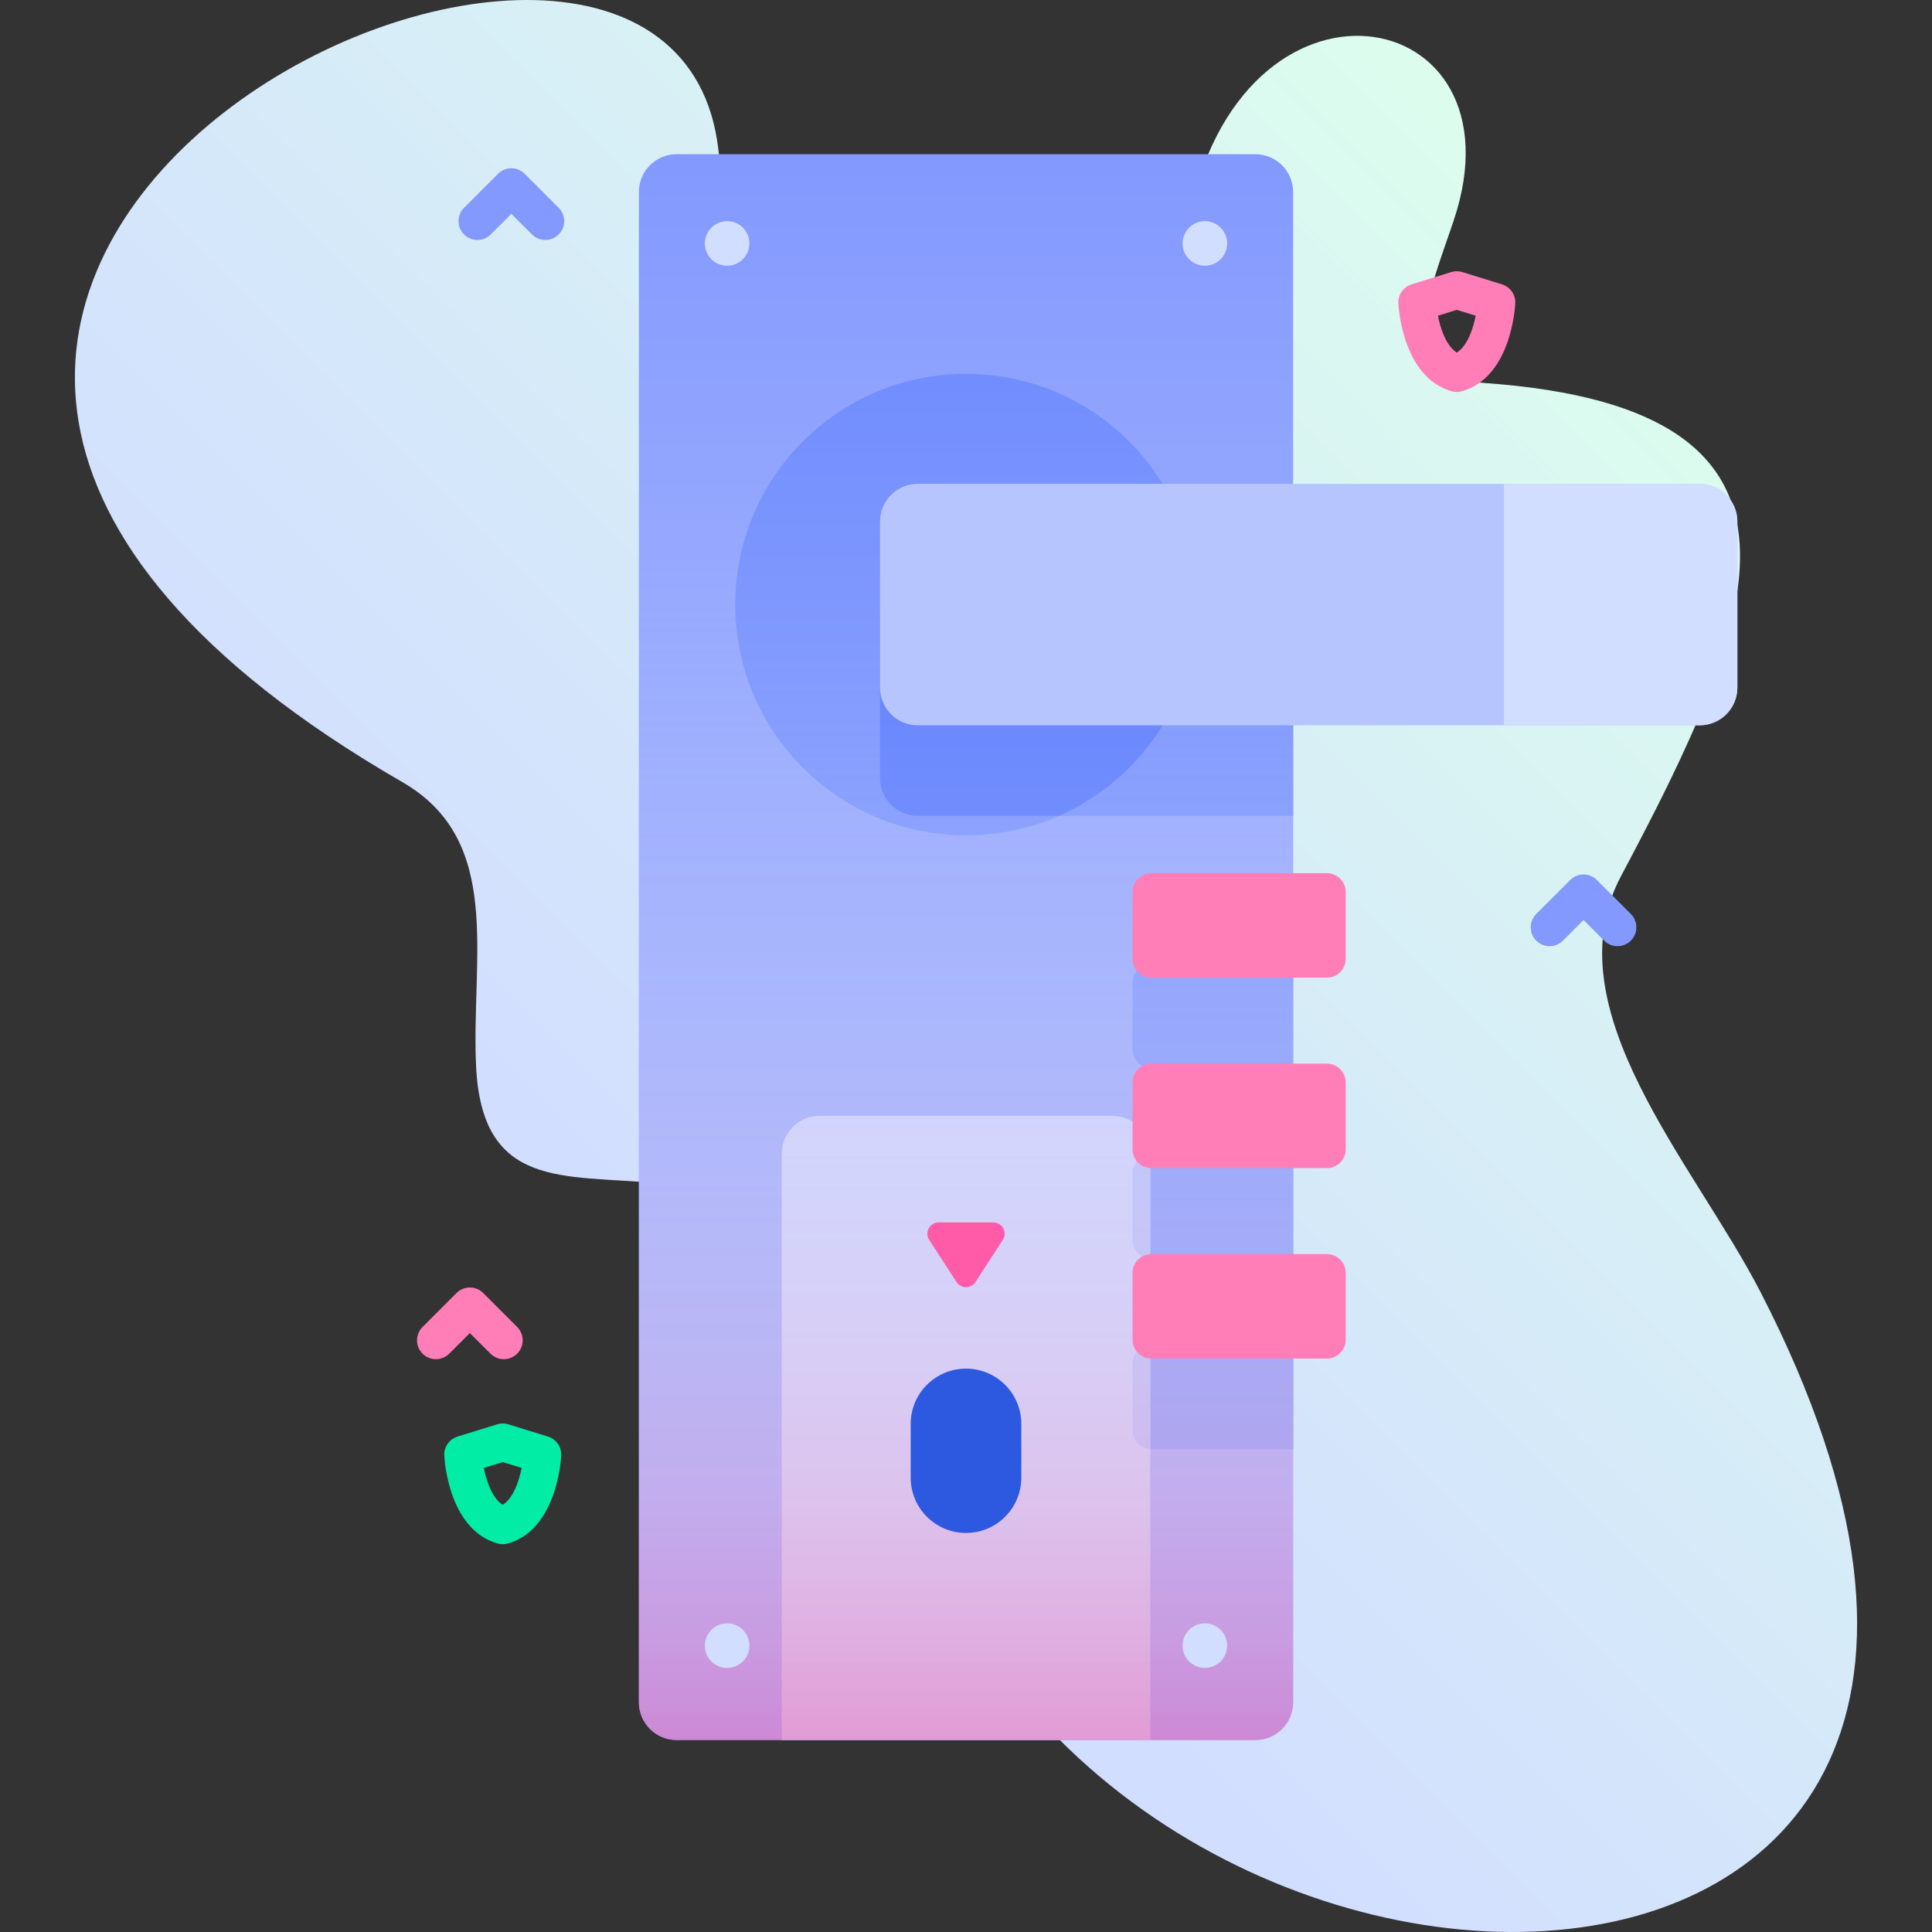 <?xml version="1.0" encoding="UTF-8" standalone="no"?><!-- icon666.com - MILLIONS OF FREE VECTOR ICONS --><svg width="1024" height="1024" id="Capa_1" enable-background="new 0 0 512 512" viewBox="0 0 512 512" xmlns="http://www.w3.org/2000/svg" xmlns:xlink="http://www.w3.org/1999/xlink"><rect x="0" y="0" width="512" height="512" fill="#333333" stroke="none"/><linearGradient id="SVGID_1_" gradientUnits="userSpaceOnUse" x1="171.21" x2="442.455" y1="351.475" y2="80.23"><stop offset=".049" stop-color="#d2deff"/><stop offset=".999" stop-color="#dcfdee"/></linearGradient><linearGradient id="SVGID_2_" gradientUnits="userSpaceOnUse" x1="256" x2="256" y1="461.13" y2="40.87"><stop offset="0" stop-color="#ff7eb8" stop-opacity=".6"/><stop offset=".009" stop-color="#ff83bb" stop-opacity=".594"/><stop offset=".079" stop-color="#ffa4cd" stop-opacity=".553"/><stop offset=".156" stop-color="#ffc1dd" stop-opacity=".506"/><stop offset=".242" stop-color="#ffd8e9" stop-opacity=".454"/><stop offset=".341" stop-color="#ffe9f3" stop-opacity=".395"/><stop offset=".46" stop-color="#fff6fa" stop-opacity=".323"/><stop offset=".62" stop-color="#fffdfe" stop-opacity=".227"/><stop offset=".997" stop-color="#fff" stop-opacity="0"/></linearGradient><g><g><path d="m466.455 342.22c-17.485-33.888-55.508-74.985-36.84-110.093 35.794-67.317 59.935-123.744-35.928-130.603-25.097-1.796-14.736-24.26-8.42-43.152 19.461-58.212-56.834-72.095-70.499.872-7.027 37.524-52.791 68.855-92.873 64.691-51.562-5.357-22.919-59.248-33.452-93.72-28.528-93.367-305.913 47.769-81.824 177.044 26.892 15.514 18.218 46.318 19.542 75.164 3.015 65.69 86.764-16.254 111.999 100.641 37.752 174.88 343.191 181.84 228.295-40.844z" fill="url(#SVGID_1_)"/></g><g><path d="m133.232 409.231c-.46 0-.92-.063-1.367-.19-13.111-3.727-14.093-22.537-14.128-23.336-.101-2.271 1.344-4.325 3.516-4.998l10.5-3.252c.963-.299 1.995-.299 2.958 0l10.5 3.252c2.172.673 3.617 2.727 3.516 4.998-.036.799-1.018 19.609-14.128 23.336-.447.127-.907.19-1.367.19zm-5.007-20.214c.696 3.519 2.193 7.981 5.007 9.783 2.812-1.801 4.31-6.261 5.007-9.783l-5.007-1.551z" fill="#01eca5"/><path d="m386.069 103.881c-.46 0-.92-.063-1.367-.19-13.11-3.727-14.092-22.537-14.128-23.336-.101-2.271 1.344-4.325 3.516-4.998l10.5-3.252c.963-.299 1.995-.299 2.958 0l10.5 3.252c2.172.673 3.617 2.727 3.516 4.998-.036.799-1.018 19.609-14.128 23.336-.447.126-.907.19-1.367.19zm-5.007-20.215c.697 3.519 2.193 7.981 5.007 9.783 2.812-1.801 4.31-6.261 5.007-9.783l-5.007-1.551z" fill="#ff7eb8"/><path d="m133.516 360.199c-1.28 0-2.559-.488-3.536-1.465l-5.464-5.464-5.464 5.464c-1.953 1.953-5.118 1.953-7.071 0-1.953-1.952-1.953-5.118 0-7.07l9-9c1.953-1.953 5.118-1.953 7.071 0l9 9c1.953 1.952 1.953 5.118 0 7.07-.977.977-2.256 1.465-3.536 1.465z" fill="#ff7eb8"/><path d="m428.657 250.747c-1.28 0-2.559-.488-3.536-1.465l-5.464-5.464-5.464 5.464c-1.953 1.953-5.118 1.953-7.071 0-1.953-1.952-1.953-5.118 0-7.07l9-9c1.953-1.953 5.118-1.953 7.071 0l9 9c1.953 1.952 1.953 5.118 0 7.07-.977.977-2.256 1.465-3.536 1.465z" fill="#8399fe"/><path d="m144.516 63.597c-1.28 0-2.559-.488-3.536-1.465l-5.464-5.464-5.464 5.464c-1.953 1.953-5.118 1.953-7.071 0-1.953-1.952-1.953-5.118 0-7.07l9-9c1.953-1.953 5.118-1.953 7.071 0l9 9c1.953 1.952 1.953 5.118 0 7.07-.977.976-2.256 1.465-3.536 1.465z" fill="#8399fe"/><g><g><path d="m342.69 50.87v400.26c0 5.52-4.48 10-10 10h-153.38c-5.52 0-10-4.48-10-10v-400.26c0-5.52 4.48-10 10-10h153.38c5.52 0 10 4.48 10 10z" fill="#8399fe"/><g fill="#6583fe"><path d="m342.69 152.23v63.99h-99.48c-5.52 0-10-4.48-10-10v-43.99c0-5.52 4.48-10 10-10z"/><path d="m342.69 255.4v27.69h-37.56c-2.76 0-5-2.24-5-5v-17.69c0-2.76 2.24-5 5-5z"/><path d="m342.69 305.88v27.69h-37.56c-2.76 0-5-2.24-5-5v-17.69c0-2.76 2.24-5 5-5z"/><path d="m342.69 356.35v27.69h-37.56c-2.76 0-5-2.23-5-5v-17.69c0-2.76 2.24-5 5-5z"/></g><path d="m304.83 305.72v155.41h-97.66v-155.41c0-5.52 4.48-10 10-10h77.66c5.52 0 10 4.48 10 10z" fill="#b7c5ff"/><path d="m304.83 356.37v27.65c-2.62-.14-4.7-2.31-4.7-4.98v-17.69c0-2.66 2.08-4.83 4.7-4.98z" fill="#9fb0fe"/><path d="m304.83 305.9v27.65c-2.62-.15-4.7-2.32-4.7-4.98v-17.69c0-2.66 2.08-4.83 4.7-4.98z" fill="#9fb0fe"/></g><g><circle cx="256" cy="160.224" fill="#6583fe" r="61.147"/></g><path d="m317.15 160.22c0 25.02-15.04 46.54-36.57 56h-37.37c-5.52 0-10-4.48-10-10v-43.99c0-5.52 4.48-10 10-10h73.42c.34 2.62.52 5.28.52 7.99z" fill="#4369fd"/><g><path d="m342.69 50.87v400.26c0 5.52-4.48 10-10 10h-153.38c-5.52 0-10-4.48-10-10v-400.26c0-5.52 4.48-10 10-10h153.38c5.52 0 10 4.48 10 10z" fill="url(#SVGID_2_)"/><path d="m450.421 192.217h-207.207c-5.523 0-10-4.477-10-10v-43.987c0-5.523 4.477-10 10-10h207.208c5.523 0 10 4.477 10 10v43.986c-.001 5.524-4.478 10.001-10.001 10.001z" fill="#b7c5ff"/><path d="m450.421 128.23h-51.852v63.986h51.852c5.523 0 10-4.477 10-10v-43.986c0-5.522-4.477-10-10-10z" fill="#d2deff"/></g><g><g><path d="m351.633 259.092h-46.503c-2.761 0-5-2.239-5-5v-17.691c0-2.761 2.239-5 5-5h46.503c2.761 0 5 2.239 5 5v17.691c0 2.762-2.238 5-5 5z" fill="#ff7eb8"/></g><g><path d="m351.633 309.568h-46.503c-2.761 0-5-2.239-5-5v-17.691c0-2.761 2.239-5 5-5h46.503c2.761 0 5 2.239 5 5v17.691c0 2.762-2.238 5-5 5z" fill="#ff7eb8"/></g><g><path d="m351.633 360.044h-46.503c-2.761 0-5-2.239-5-5v-17.691c0-2.761 2.239-5 5-5h46.503c2.761 0 5 2.239 5 5v17.691c0 2.762-2.238 5-5 5z" fill="#ff7eb8"/></g></g><path d="m256 406.25c-8.094 0-14.655-6.561-14.655-14.655v-14.237c0-8.094 6.561-14.655 14.655-14.655 8.094 0 14.655 6.561 14.655 14.655v14.237c0 8.094-6.561 14.655-14.655 14.655z" fill="#2d58e0"/><g><path d="m258.517 339.749 7.236-11.164c1.294-1.996-.139-4.632-2.517-4.632h-14.472c-2.379 0-3.811 2.636-2.517 4.632l7.236 11.164c1.182 1.825 3.852 1.825 5.034 0z" fill="#ff5ba8"/></g><g fill="#d2deff"><g><circle cx="192.698" cy="64.512" r="5.908"/><circle cx="319.302" cy="64.512" r="5.908"/></g><g><circle cx="192.698" cy="436.109" r="5.908"/><circle cx="319.302" cy="436.109" r="5.908"/></g></g></g></g></g></svg>